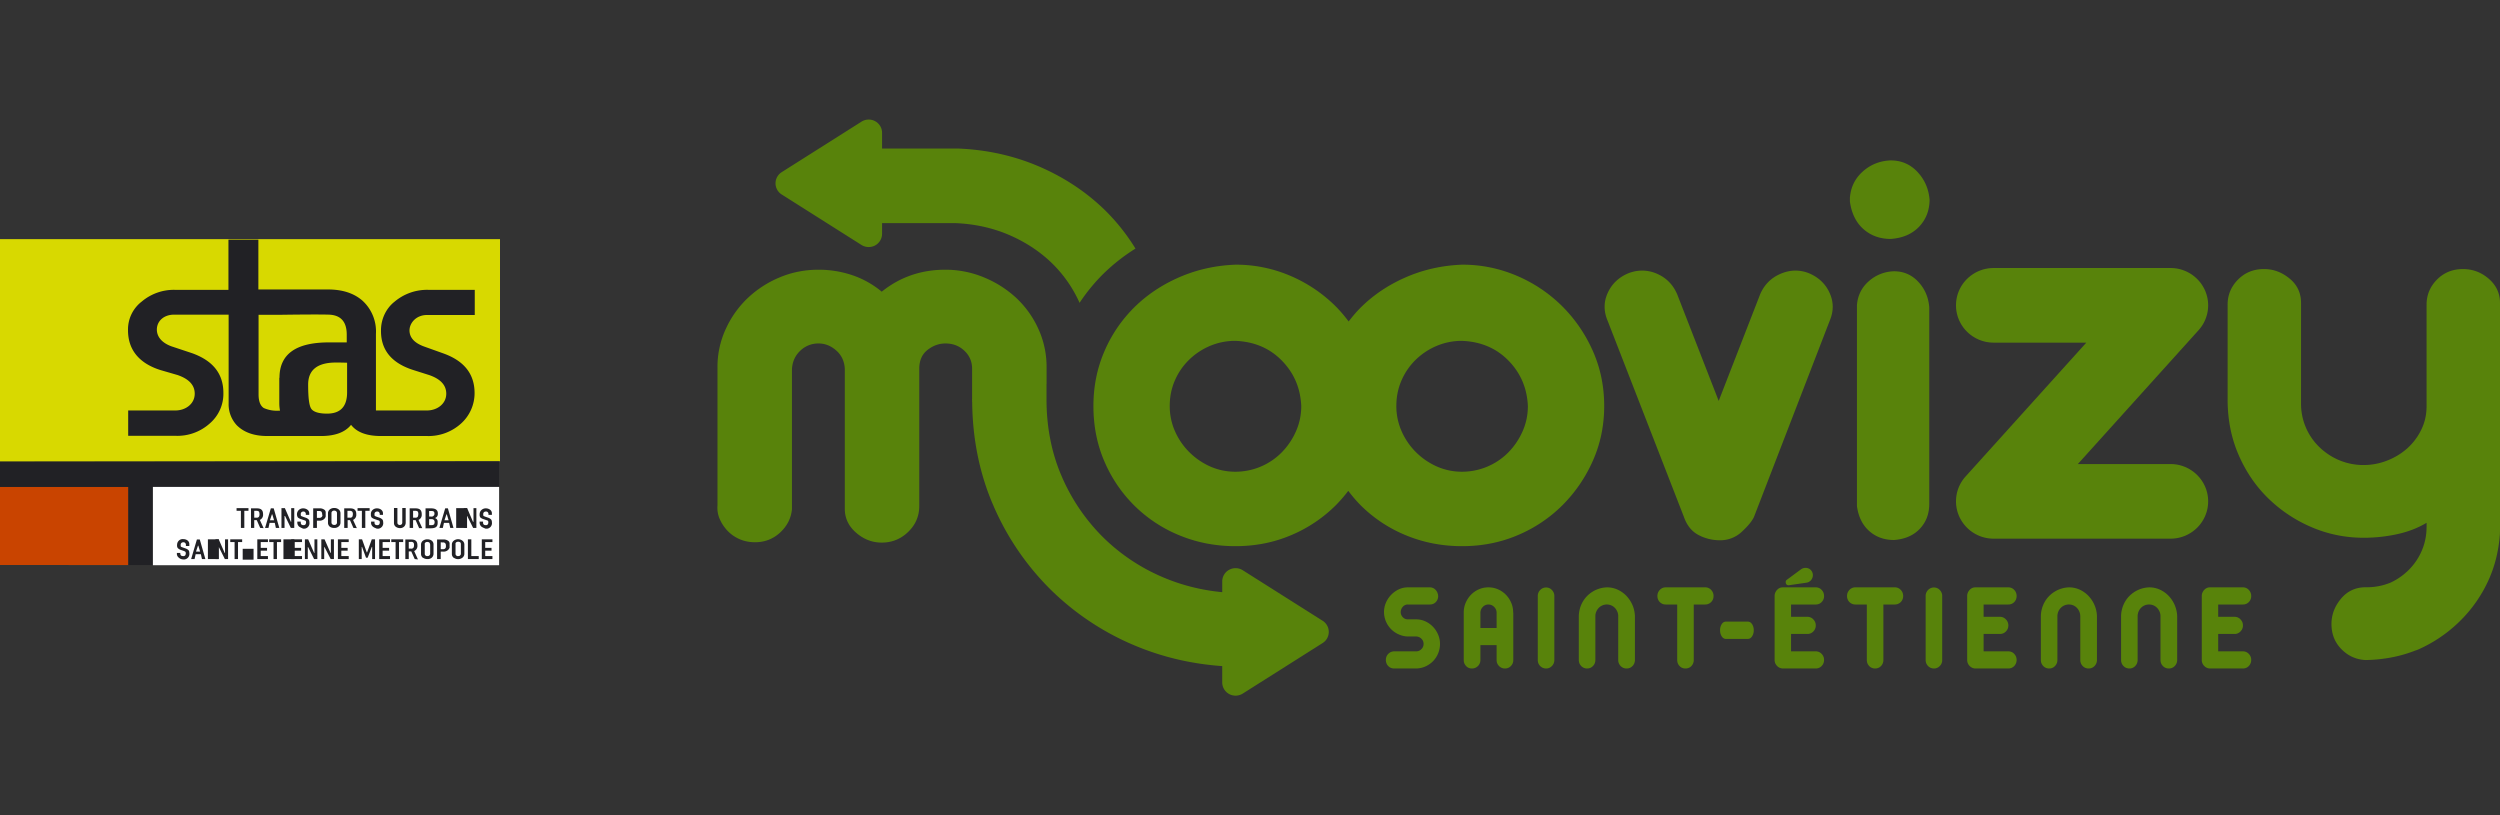 <svg xmlns="http://www.w3.org/2000/svg" width="230" height="75" viewBox="0 0 230 75">
  <rect x="0" y="0" width="230" height="75" fill="#333333" stroke="none"/>
  <g fill="none" fill-rule="evenodd">
    <g fill-rule="nonzero">
      <path fill="#D8D900" d="m0 42.48 46-.051V22H0v20.48"/>
      <path fill="#C94400" d="M0 44.796h11.811v7.187H0z"/>
      <path fill="#212125" d="M45.917 42.463H0v2.333h11.811v7.187h2.256v-7.187h31.85v-2.333M39.315 28.981h4.363v-2.315H39.43a4.63 4.63 0 0 0-3.119 1.08c-.813.635-1.277 1.647-1.26 2.71 0 1.75.978 2.95 2.969 3.585l1.46.463c1.045.36 1.576.927 1.576 1.716 0 .943-.846 1.543-1.775 1.543h-4.695v-7.05a3.828 3.828 0 0 0-1.26-3.07c-.797-.686-1.859-1.012-3.152-1.012H23.77v-4.58h-2.753v4.615h-4.894a4.575 4.575 0 0 0-3.085 1.08 3.235 3.235 0 0 0-1.261 2.642c0 1.75.979 3.019 2.97 3.653l1.592.463c1.045.36 1.576.927 1.576 1.716 0 .943-.846 1.543-1.775 1.543h-4.347v2.333h4.38a4.456 4.456 0 0 0 3.118-1.132 3.597 3.597 0 0 0 1.261-2.813c0-1.767-.962-2.967-2.87-3.654l-1.907-.634c-.896-.326-1.344-.892-1.344-1.544 0-.755.614-1.372 1.593-1.372h5.01v8.182a2.822 2.822 0 0 0 .746 1.99c.647.651 1.576.994 2.803.994h4.96c1.31 0 2.223-.36 2.754-1.029.53.686 1.443 1.03 2.754 1.03h4.23A4.456 4.456 0 0 0 42.4 38.98a3.76 3.76 0 0 0 1.261-2.813c0-1.767-.962-2.967-2.87-3.653l-1.775-.635c-.896-.326-1.343-.823-1.343-1.492.016-.72.663-1.424 1.642-1.407m-13.62 5.78v2.299c0 .24.017.48.067.72h-.05a2.99 2.99 0 0 1-1.443-.24c-.315-.206-.481-.617-.481-1.252v-7.324h1.908s3.234-.051 4.495-.017c1.145.017 1.709.634 1.709 1.835v.72h-1.643c-3.035 0-4.545 1.081-4.545 3.26m4.38 3.293c-.797 0-1.294-.172-1.477-.48-.182-.31-.265-1.03-.265-2.196 0-1.338.846-2.024 2.554-2.024.183 0 .531 0 1.029.017v2.779c-.017 1.27-.63 1.904-1.841 1.904"/>
      <path fill="#FFF" d="M14.067 44.796h31.85V52h-31.85z"/>
      <path fill="#212125" d="M22.477 46.991v1.578h-.315v-1.578h-.398v-.24h1.095v.24h-.382M23.937 48.57l-.315-.72h-.232v.72h-.299v-1.802h.531c.398 0 .58.155.58.55a.51.51 0 0 1-.298.514l.348.755-.315-.018m-.547-1.56v.617h.199a.24.24 0 0 0 .232-.086.422.422 0 0 0 .05-.257.488.488 0 0 0-.05-.223.421.421 0 0 0-.249-.069h-.182v.018ZM25.38 48.57l-.1-.464h-.48l-.1.463h-.315l.531-1.8h.265l.515 1.8h-.316m-.331-1.252h-.033l-.183.55h.382l-.166-.55ZM26.757 48.569l-.531-1.097h-.049v1.097h-.282v-1.818h.315l.547 1.252h.033v-1.252h.282v1.818h-.315M27.52 48.45a.49.49 0 0 1-.166-.36v-.104h.316v.103c0 .052.016.103.05.155.05.051.116.068.182.068a.212.212 0 0 0 .216-.086c.033-.068.05-.154.033-.223 0-.051-.033-.102-.1-.12l-.1-.034-.248-.086a.832.832 0 0 1-.299-.154.553.553 0 0 1 .066-.669.577.577 0 0 1 .432-.172.66.66 0 0 1 .398.138c.1.085.15.188.15.326v.137h-.316v-.052c.017-.12-.066-.24-.182-.257h-.05c-.116 0-.232.086-.232.223v.051c0 .052 0 .103.033.138l.166.068.249.086a.7.7 0 0 1 .282.172c.05.068.066.154.066.24a.513.513 0 0 1-.431.6h-.15c-.1-.051-.232-.103-.365-.189M29.156 47.883v.686h-.342v-1.8h.54a.698.698 0 0 1 .52.154c.054.051.072.12.09.171v.43a.528.528 0 0 1-.09.17.598.598 0 0 1-.52.207h-.198m0-.892v.634h.197a.28.28 0 0 0 .306-.188c0-.035 0-.086-.018-.12a.527.527 0 0 0-.054-.24c-.054-.07-.144-.086-.234-.086h-.197ZM30.36 48.467a.45.45 0 0 1-.185-.36v-.893a.45.45 0 0 1 .186-.36.652.652 0 0 1 .389-.12c.135 0 .27.034.389.12a.45.45 0 0 1 .186.36v.875a.45.45 0 0 1-.186.36.554.554 0 0 1-.39.12.635.635 0 0 1-.388-.102m.642-1.27c0-.068-.034-.12-.084-.171a.323.323 0 0 0-.17-.052.283.283 0 0 0-.169.052.212.212 0 0 0-.084.171v.875c0 .069.034.137.084.172.051.034.102.051.17.051a.227.227 0 0 0 .253-.189v-.909ZM32.514 48.57l-.316-.72h-.215v.72h-.315v-1.802h.53c.398 0 .58.155.58.55a.51.51 0 0 1-.298.514l.349.755-.315-.018m-.548-1.56v.617h.216a.24.24 0 0 0 .232-.086.645.645 0 0 0 .05-.257.353.353 0 0 0-.067-.223.421.421 0 0 0-.248-.069h-.183v.018ZM33.608 46.991v1.578h-.315v-1.578h-.398v-.24h1.111v.24h-.398M34.305 48.45a.437.437 0 0 1-.166-.36v-.104h.315v.103c0 .052.017.12.05.155.05.051.116.068.183.068a.212.212 0 0 0 .215-.086.353.353 0 0 0 .033-.223.129.129 0 0 0-.082-.12l-.117-.034-.248-.086a.832.832 0 0 1-.299-.154.423.423 0 0 1-.066-.275.5.5 0 0 1 .132-.394.577.577 0 0 1 .432-.172c.149 0 .298.052.398.138.1.085.149.188.149.326v.137h-.299v-.052c.017-.12-.066-.24-.182-.257h-.066c-.116 0-.233.086-.233.223v.051c0 .052 0 .103.034.138l.165.068.25.086a.7.7 0 0 1 .281.172c.05.068.067.154.067.24a.513.513 0 0 1-.432.6h-.149c-.1-.051-.249-.086-.365-.189M36.395 48.45a.438.438 0 0 1-.15-.344v-1.372h.316v1.338c0 .069.017.137.066.172.1.085.25.068.332-.018.033-.034.05-.103.05-.154v-1.338h.315v1.372a.5.5 0 0 1-.15.343.527.527 0 0 1-.38.138.66.66 0 0 1-.399-.138M38.552 48.57l-.315-.72h-.233v.72h-.315v-1.802h.531c.398 0 .58.155.58.55a.51.51 0 0 1-.298.514l.348.755h-.331m-.515-1.578v.617h.2a.24.24 0 0 0 .232-.086.709.709 0 0 0 .05-.257.488.488 0 0 0-.05-.223.421.421 0 0 0-.25-.069h-.182v.018ZM39.15 48.57v-1.802h.505c.418 0 .627.155.627.464v.068a.375.375 0 0 1-.278.36.332.332 0 0 1 .26.326v.12c0 .36-.19.498-.661.498h-.47m.348-1.595v.514h.174c.14.034.279-.068.314-.206v-.068c0-.189-.087-.24-.331-.24h-.157Zm0 .754v.55h.174a.401.401 0 0 0 .279-.07.521.521 0 0 0 .052-.222c0-.138-.104-.258-.244-.258h-.261ZM41.422 48.57l-.1-.464h-.481l-.1.463h-.315l.531-1.8h.249l.514 1.8h-.298m-.316-1.252h-.033l-.182.55h.381l-.166-.55ZM41.969 46.751h1v1.818h-1z"/>
      <path fill="#212125" d="m43.528 48.569-.547-1.097h-.033v1.097h-.282v-1.818h.315l.531 1.252h.049v-1.252h.266v1.818h-.299M44.291 48.45a.49.49 0 0 1-.166-.36v-.104h.316v.103c0 .052.016.12.05.155.05.051.116.068.182.068a.212.212 0 0 0 .216-.086.353.353 0 0 0 .033-.223.129.129 0 0 0-.083-.12l-.1-.034-.249-.086a.832.832 0 0 1-.298-.154.423.423 0 0 1-.067-.275c0-.154.05-.291.15-.394a.577.577 0 0 1 .431-.172.66.66 0 0 1 .398.138c.1.085.15.188.15.326v.137h-.316v-.052c.017-.12-.066-.24-.182-.257h-.066c-.117 0-.233.086-.233.223v.051c0 .052 0 .103.033.138l.166.068.25.086a.7.7 0 0 1 .281.172c.05.068.067.154.067.24a.513.513 0 0 1-.432.6h-.15c-.115-.051-.264-.103-.38-.189M16.44 51.297a.437.437 0 0 1-.167-.36v-.07h.316v.07c0 .051.016.102.05.154.05.051.115.069.198.069a.212.212 0 0 0 .216-.086c.033-.069.05-.155.033-.223a.129.129 0 0 0-.083-.12c-.033-.017-.066-.035-.116-.052l-.249-.086a.7.7 0 0 1-.282-.171.4.4 0 0 1-.066-.274c0-.155.05-.292.15-.395a.507.507 0 0 1 .43-.154c.15 0 .3.051.399.137.1.086.149.189.149.326v.171h-.315v-.085c.016-.12-.067-.24-.183-.258h-.066c-.116 0-.232.086-.232.223v.052c0 .051 0 .103.033.137l.166.068.249.086a.7.7 0 0 1 .282.172c.05.068.066.154.066.24a.513.513 0 0 1-.431.6h-.15a.638.638 0 0 1-.398-.171M18.58 51.434l-.1-.446h-.481l-.1.446h-.315l.53-1.801h.266l.514 1.801h-.315m-.332-1.235h-.033l-.182.549h.381l-.166-.549ZM19.127 49.616h1v1.818h-1z"/>
      <path fill="#212125" d="m20.686 51.434-.548-1.098h-.033v1.098h-.282v-1.818h.299l.547 1.252h.033v-1.252h.282v1.818h-.298M21.897 49.873v1.561h-.315v-1.561h-.398v-.257h1.094v.257h-.381M22.328 50.491h1v1h-1zM23.672 51.434v-1.818h.979v.257h-.664v.532h.581v.257h-.581v.498h.664v.274h-.979M25.48 49.873v1.561h-.315v-1.561h-.398v-.257h1.095v.257h-.382M26.077 49.616h1v1.818h-1z"/>
      <path fill="#212125" d="M26.79 51.434v-1.818h.996v.257h-.68v.532h.597v.257h-.597v.498h.68v.274h-.996M28.897 51.434l-.547-1.098h-.033v1.098h-.266v-1.818h.299l.547 1.252h.033v-1.252h.266v1.818h-.299M30.423 51.434l-.564-1.098h-.033v1.098h-.265v-1.818h.298l.548 1.252h.033v-1.252h.282v1.818h-.299M31.087 51.434v-1.818h.995v.257h-.68v.532h.581v.257h-.581v.498h.68v.274h-.995M34.239 51.434v-1.115h-.033l-.382.995h-.149l-.365-.995h-.033v1.115h-.266v-1.818h.299l.431 1.2h.033l.432-1.2h.298v1.818h-.265M34.886 51.434v-1.818h.995v.257h-.68v.532h.597v.257h-.597v.498h.68v.274h-.995M36.71 49.873v1.561h-.315v-1.561h-.398v-.257h1.095v.257h-.382M38.154 51.434l-.316-.703h-.232v.703h-.315v-1.801h.53c.399 0 .581.154.581.549a.51.51 0 0 1-.298.514l.348.772-.298-.034m-.548-1.578v.617h.2a.24.24 0 0 0 .232-.085.422.422 0 0 0 .05-.258c.016-.085-.017-.154-.067-.223-.066-.051-.166-.068-.249-.051h-.166ZM38.923 51.331a.447.447 0 0 1-.189-.36v-.875c0-.137.069-.274.189-.36a.668.668 0 0 1 .395-.12c.137 0 .274.034.395.12a.43.43 0 0 1 .171.36v.858a.483.483 0 0 1-.171.36.568.568 0 0 1-.395.12.668.668 0 0 1-.395-.12m.635-1.235c0-.069-.017-.137-.069-.172a.331.331 0 0 0-.171-.051.29.29 0 0 0-.172.051.163.163 0 0 0-.068.172v.858c0 .068.017.137.068.171.052.034.12.069.172.052a.23.23 0 0 0 .257-.19v-.891h-.017ZM40.547 50.748v.686h-.336v-1.801h.53a.722.722 0 0 1 .531.154c.053.052.07.103.089.172v.429c-.018.051-.053.103-.089.154a.584.584 0 0 1-.513.206h-.195m-.017-.858v.635h.194c.142.017.266-.069.283-.206v-.086c0-.085 0-.171-.053-.24a.234.234 0 0 0-.23-.086l-.194-.017ZM41.757 51.331a.45.45 0 0 1-.186-.36v-.875a.45.45 0 0 1 .186-.36.652.652 0 0 1 .778 0 .45.45 0 0 1 .186.36v.858a.45.45 0 0 1-.186.36.652.652 0 0 1-.778 0m.643-1.252c0-.069-.017-.137-.068-.172a.332.332 0 0 0-.355 0 .164.164 0 0 0-.068.172v.875c0 .068.017.137.068.171.05.034.101.069.169.052a.227.227 0 0 0 .254-.19v-.908ZM43.047 51.434v-1.818h.315v1.544h.681v.274h-.996M44.325 51.434v-1.818h.978v.257h-.663v.532h.58v.257h-.58v.498h.663v.274h-.978"/>
    </g>
    <g fill="#58830B">
      <path d="M111.343 31.814a5.926 5.926 0 0 1 2.322-.455c1.728.072 3.152.677 4.266 1.818 1.119 1.143 1.711 2.535 1.785 4.174 0 .823-.163 1.597-.487 2.329a6.471 6.471 0 0 1-1.298 1.926 5.973 5.973 0 0 1-4.266 1.792 5.662 5.662 0 0 1-2.322-.48 6.399 6.399 0 0 1-1.918-1.312 6.244 6.244 0 0 1-1.323-1.926 5.67 5.67 0 0 1-.486-2.329c0-.856.162-1.649.486-2.38a5.945 5.945 0 0 1 1.323-1.9 6.236 6.236 0 0 1 1.918-1.257m17.609 3.156a5.944 5.944 0 0 1 1.322-1.9 6.22 6.22 0 0 1 1.919-1.256 5.921 5.921 0 0 1 2.321-.455c1.728.072 3.15.677 4.268 1.818 1.114 1.143 1.71 2.535 1.782 4.174 0 .823-.161 1.597-.486 2.329a6.507 6.507 0 0 1-1.296 1.926 5.99 5.99 0 0 1-4.268 1.792 5.657 5.657 0 0 1-2.321-.48 6.381 6.381 0 0 1-1.919-1.312 6.243 6.243 0 0 1-1.322-1.926 5.662 5.662 0 0 1-.488-2.329c0-.856.163-1.649.488-2.38m-24.603-6.689a12.696 12.696 0 0 0-2.756 4.067c-.667 1.552-.998 3.22-.998 5.002 0 1.856.341 3.568 1.026 5.138a12.784 12.784 0 0 0 2.807 4.092 12.736 12.736 0 0 0 4.16 2.703c1.586.642 3.276.963 5.077.963 1.837 0 3.547-.34 5.132-1.017a12.903 12.903 0 0 0 4.131-2.782 13.38 13.38 0 0 0 1.113-1.29c.38.5.784.981 1.237 1.423a12.72 12.72 0 0 0 4.159 2.703c1.583.642 3.276.963 5.077.963 1.836 0 3.547-.34 5.131-1.017a12.925 12.925 0 0 0 4.133-2.782 13.444 13.444 0 0 0 2.781-4.094c.684-1.55 1.027-3.217 1.027-5.001v-.003c0-1.818-.352-3.51-1.054-5.082a13.505 13.505 0 0 0-2.835-4.12 13.28 13.28 0 0 0-4.16-2.782 12.66 12.66 0 0 0-5.023-1.016c-1.837.07-3.557.455-5.157 1.15-1.604.695-2.99 1.624-4.16 2.782-.408.404-.773.84-1.12 1.292-.379-.5-.78-.981-1.23-1.426a13.262 13.262 0 0 0-4.158-2.782 12.662 12.662 0 0 0-5.024-1.016c-1.834.07-3.557.455-5.157 1.15-1.602.695-2.99 1.624-4.16 2.782M163.816 25.187c-.877.375-1.504 1.005-1.883 1.89l-3.813 9.807-3.818-9.807c-.378-.885-.996-1.515-1.856-1.89a3.385 3.385 0 0 0-1.364-.293c-.418 0-.84.08-1.264.242-.894.376-1.53.98-1.909 1.814-.379.834-.379 1.693 0 2.579l7.012 18.03c.276.784.722 1.336 1.34 1.66a4.17 4.17 0 0 0 1.961.485 2.89 2.89 0 0 0 2.036-.791c.566-.528.936-.98 1.108-1.355l6.96-18.03c.379-.885.379-1.744 0-2.578-.377-.834-1.013-1.438-1.906-1.814a3.339 3.339 0 0 0-1.234-.242c-.455 0-.91.098-1.37.293M174.245 24.958h-.001a3.598 3.598 0 0 0-2.322.92c-.653.578-1.014 1.31-1.083 2.196v18.488c.137.99.517 1.755 1.136 2.299.618.545 1.374.818 2.27.818.994-.07 1.785-.409 2.37-1.022.584-.613.877-1.379.877-2.299v-18.08c-.07-.919-.404-1.702-1.007-2.348-.602-.648-1.35-.972-2.24-.972M173.945 14.756c-.986.038-1.84.376-2.56 1.014-.72.639-1.117 1.445-1.193 2.42v.358c.15 1.088.569 1.932 1.251 2.534.682.6 1.516.9 2.502.9 1.097-.076 1.969-.45 2.614-1.126.628-.66.95-1.483.963-2.464-.08-1.003-.447-1.858-1.106-2.565-.663-.713-1.488-1.07-2.471-1.07M222.262 59.838c.077-.033.154-.06.23-.091l.019-.008c.004-.003.01-.005.016-.007a12.927 12.927 0 0 0 3.734-2.54 12.508 12.508 0 0 0 2.769-4.01c.524-1.212.836-2.517.95-3.907.015-.16.02-.35.02-.536v-20.87c0-.885-.347-1.626-1.03-2.22-.69-.597-1.48-.895-2.374-.895-.963 0-1.761.324-2.398.971-.635.646-.953 1.413-.953 2.298v9.346c0 .784-.163 1.507-.49 2.17a5.584 5.584 0 0 1-1.288 1.712 6.063 6.063 0 0 1-1.857 1.124 5.887 5.887 0 0 1-2.14.408 5.7 5.7 0 0 1-2.295-.459 5.91 5.91 0 0 1-1.83-1.227 5.531 5.531 0 0 1-1.65-3.984l.001-9.244c0-.919-.352-1.667-1.058-2.246-.705-.58-1.485-.87-2.345-.87h-.001c-.963 0-1.76.325-2.398.972-.636.646-.953 1.413-.953 2.298v8.733c0 1.84.335 3.534 1.005 5.082.672 1.55 1.58 2.887 2.734 4.01a12.96 12.96 0 0 0 3.996 2.656c1.512.648 3.11.97 4.794.97 1.03 0 2.054-.11 3.068-.33 1.014-.222 1.916-.572 2.707-1.048v.36c0 .785-.145 1.516-.437 2.197a5.6 5.6 0 0 1-1.211 1.788c-.47.465-1.02.857-1.648 1.152a5.67 5.67 0 0 1-2.222.434h-.077c-.93 0-1.69.35-2.275 1.05-.585.7-.88 1.477-.88 2.331 0 .957.328 1.75.984 2.382.617.597 1.347.9 2.18.934 1.65-.032 3.184-.33 4.6-.893l.003.007Z"/>
      <path d="m121.682 57.11-7.347-4.647a1.239 1.239 0 0 0-1.251-.042 1.214 1.214 0 0 0-.638 1.066v.993c-1.799-.172-3.52-.586-5.135-1.241a17.677 17.677 0 0 1-5.741-3.725 17.784 17.784 0 0 1-3.884-5.669c-.928-2.129-1.4-4.505-1.407-7.06v-1.417c.001-.021.007-.039.007-.06v-1.532a8.404 8.404 0 0 0-.758-3.523 8.931 8.931 0 0 0-2.04-2.85 9.858 9.858 0 0 0-2.98-1.89 9.22 9.22 0 0 0-3.53-.7h-.001c-2.232 0-4.183.674-5.857 2.022a8.463 8.463 0 0 0-2.745-1.53 9.706 9.706 0 0 0-3.058-.492h-.001c-1.29 0-2.501.244-3.634.726a9.64 9.64 0 0 0-2.955 1.943 9.16 9.16 0 0 0-1.986 2.848 8.313 8.313 0 0 0-.733 3.446v12.742c-.034.45.043.881.235 1.296.192.414.445.777.758 1.088a3.4 3.4 0 0 0 1.098.726c.419.172.872.258 1.361.258.906 0 1.68-.301 2.326-.906.646-.604 1.002-1.321 1.074-2.15V33.983c.032-.691.286-1.26.757-1.709a2.373 2.373 0 0 1 1.7-.675c.592 0 1.132.217 1.62.649.487.431.75.993.785 1.683v12.88c0 .864.348 1.599 1.045 2.203.697.604 1.482.905 2.353.905.94 0 1.754-.326 2.432-.984.68-.655 1.02-1.45 1.02-2.383v-12.62c0-.76.253-1.34.758-1.736.506-.397 1.054-.597 1.647-.597.697 0 1.282.226 1.752.675.473.448.706 1.002.706 1.657v2.734c0 .022-.005.042-.005.066 0 .048.005.094.005.141v.114l.006.003c.033 3.409.684 6.622 1.958 9.544a24.543 24.543 0 0 0 5.365 7.814 24.525 24.525 0 0 0 7.956 5.172c2.434.986 5.028 1.573 7.725 1.763v1.502c0 .444.245.854.638 1.067a1.238 1.238 0 0 0 1.251-.042l7.348-4.649a1.212 1.212 0 0 0 0-2.05"/>
      <path d="M104.464 22.869a18.675 18.675 0 0 0-2.714-3.44c-1.715-1.699-3.764-3.073-6.092-4.084-2.325-1.008-4.847-1.574-7.496-1.678l-7.012-.002v-1.45c0-.443-.245-.852-.638-1.065a1.236 1.236 0 0 0-1.251.041l-7.349 4.65a1.212 1.212 0 0 0 0 2.048l7.348 4.65c.38.237.858.253 1.252.04.392-.212.638-.622.638-1.066v-.983h6.803c1.756.076 3.413.447 4.922 1.102 1.534.667 2.872 1.56 3.976 2.652a11.814 11.814 0 0 1 2.469 3.577 16.934 16.934 0 0 1 2.175-2.657 17.35 17.35 0 0 1 2.97-2.335M179.952 28.09c0 1.897 1.553 3.433 3.466 3.433h8.523l-11.108 12.314a3.408 3.408 0 0 0-.578 3.69 3.466 3.466 0 0 0 3.163 2.03h16.267c1.913 0 3.465-1.535 3.465-3.432 0-1.895-1.552-3.432-3.465-3.432h-8.524l11.108-12.315a3.411 3.411 0 0 0 .58-3.69 3.468 3.468 0 0 0-3.164-2.03h-16.268c-1.913 0-3.465 1.537-3.465 3.433M132.48 59.247c0-.312-.06-.606-.181-.882a2.33 2.33 0 0 0-1.188-1.21 1.978 1.978 0 0 0-.814-.174h-.773a.62.62 0 0 1-.461-.193.688.688 0 0 1-.199-.462.77.77 0 0 1 .199-.508.6.6 0 0 1 .461-.204h2.024c.22 0 .402-.074.546-.223a.767.767 0 0 0 .216-.56.882.882 0 0 0-.239-.566.696.696 0 0 0-.523-.228h-2.024c-.303 0-.588.064-.853.192a2.418 2.418 0 0 0-1.172 1.233 2.17 2.17 0 0 0-.17.84 2.255 2.255 0 0 0 1.365 2.067c.265.118.542.18.83.188h.784a.694.694 0 0 1 .461.205c.133.128.2.29.2.485a.642.642 0 0 1-.206.478.649.649 0 0 1-.466.2h-2.024a.733.733 0 0 0-.552.233.774.774 0 0 0-.222.55c0 .225.072.414.217.565.143.152.33.228.557.228h2.024c.303-.008.588-.072.853-.193.265-.121.496-.282.694-.484a2.272 2.272 0 0 0 .636-1.577ZM137.688 57.775h-1.49v-1.39c0-.211.073-.391.218-.543a.689.689 0 0 1 .522-.228c.204 0 .38.075.53.228.147.152.22.332.22.543v1.39Zm1.342-2.324a2.399 2.399 0 0 0-.489-.736 2.268 2.268 0 0 0-.722-.497c-.277-.12-.57-.181-.881-.181-.312 0-.605.06-.882.18a2.278 2.278 0 0 0-.722.498c-.204.21-.367.455-.489.736-.12.279-.181.579-.181.898v4.37c0 .217.072.403.215.554a.709.709 0 0 0 .535.229.76.76 0 0 0 .558-.229.758.758 0 0 0 .226-.554v-1.367h1.49v1.367c0 .217.074.403.222.554a.74.74 0 0 0 .552.229.727.727 0 0 0 .54-.229.764.764 0 0 0 .22-.554V56.372l-.01-.023c0-.32-.06-.619-.182-.898ZM141.475 54.83v5.888c0 .218.074.404.222.555.147.152.33.229.551.229.206 0 .38-.077.53-.229a.77.77 0 0 0 .221-.555V54.83a.775.775 0 0 0-.222-.548.704.704 0 0 0-.529-.233.727.727 0 0 0-.55.233.768.768 0 0 0-.223.548M149.617 54.807a2.627 2.627 0 0 0-.807-.566 2.36 2.36 0 0 0-.979-.204 2.689 2.689 0 0 0-1.82.8c-.234.238-.418.516-.551.835-.132.32-.203.659-.21 1.016v4.02c0 .225.074.414.222.565a.738.738 0 0 0 .551.228.71.71 0 0 0 .529-.228.778.778 0 0 0 .221-.566v-4.019c0-.147.03-.288.087-.42.055-.133.132-.248.227-.345.094-.097.206-.173.335-.228a1.048 1.048 0 0 1 .813 0c.125.055.235.13.33.228.095.097.17.212.227.345.057.132.085.273.085.42v4.02a.78.78 0 0 0 .222.565.74.74 0 0 0 .552.228.725.725 0 0 0 .54-.228.778.778 0 0 0 .222-.566v-4.019a2.83 2.83 0 0 0-.796-1.88M155.825 60.707v-5.093h1.047a.759.759 0 0 0 .773-.784.783.783 0 0 0-.222-.56.725.725 0 0 0-.551-.233h-3.628a.716.716 0 0 0-.54.234.788.788 0 0 0-.222.56c0 .227.075.413.222.561a.736.736 0 0 0 .54.222h1.058v5.093c0 .226.072.415.216.566a.72.72 0 0 0 .546.228c.22 0 .402-.077.546-.228a.789.789 0 0 0 .215-.566M160.81 57.19h-2.029c-.154 0-.28.076-.381.228a1 1 0 0 0-.153.567c0 .218.051.405.153.56.1.156.227.234.381.234h2.03c.148 0 .274-.078.378-.233a.987.987 0 0 0 .155-.56.984.984 0 0 0-.155-.568c-.104-.152-.23-.228-.378-.228M167.051 55.614a.734.734 0 0 0 .54-.223.755.755 0 0 0 .222-.56.784.784 0 0 0-.222-.56.715.715 0 0 0-.54-.234h-3.025a.697.697 0 0 0-.546.245.811.811 0 0 0-.216.548v5.877a.76.76 0 0 0 .233.566.738.738 0 0 0 .529.228h3.025a.726.726 0 0 0 .54-.228.776.776 0 0 0 .222-.566.77.77 0 0 0-.222-.55.72.72 0 0 0-.54-.233h-2.275v-1.6h1.513a.728.728 0 0 0 .534-.229.752.752 0 0 0 .228-.554.774.774 0 0 0-.228-.56.724.724 0 0 0-.534-.234h-1.513v-1.133h2.275ZM165.675 52.39l-1.262.934c-.106.07-.148.164-.125.281.008.086.041.15.102.192.06.043.133.057.216.041l1.604-.233a.669.669 0 0 0 .438-.275.716.716 0 0 0 .13-.52.717.717 0 0 0-.147-.327.625.625 0 0 0-.279-.198.725.725 0 0 0-.677.105M174.317 54.037h-3.627a.714.714 0 0 0-.54.234.784.784 0 0 0-.222.56.759.759 0 0 0 .762.783h1.058v5.093c0 .226.072.415.216.566a.72.72 0 0 0 .545.228c.22 0 .402-.077.546-.228a.79.79 0 0 0 .216-.566v-5.093h1.046a.76.76 0 0 0 .774-.784.786.786 0 0 0-.222-.56.725.725 0 0 0-.552-.233M177.933 54.049a.73.73 0 0 0-.552.233.77.77 0 0 0-.221.548v5.888c0 .218.073.404.221.555a.74.74 0 0 0 .552.229c.205 0 .38-.077.529-.229a.763.763 0 0 0 .221-.555V54.83a.767.767 0 0 0-.221-.548.703.703 0 0 0-.529-.233M184.768 55.614a.734.734 0 0 0 .54-.223.758.758 0 0 0 .22-.56.788.788 0 0 0-.22-.56.715.715 0 0 0-.54-.234h-3.026a.698.698 0 0 0-.546.245.811.811 0 0 0-.216.548v5.877c0 .226.078.415.233.566a.737.737 0 0 0 .53.228h3.025a.726.726 0 0 0 .54-.228.78.78 0 0 0 .22-.566.773.773 0 0 0-.22-.55.72.72 0 0 0-.54-.233h-2.276v-1.6h1.513a.725.725 0 0 0 .534-.229.753.753 0 0 0 .229-.554.775.775 0 0 0-.229-.56.721.721 0 0 0-.534-.234h-1.513v-1.133h2.276ZM192.92 60.707v-4.02a2.825 2.825 0 0 0-.796-1.88 2.614 2.614 0 0 0-.807-.566 2.354 2.354 0 0 0-.977-.204 2.688 2.688 0 0 0-1.82.8 2.596 2.596 0 0 0-.551.835 2.76 2.76 0 0 0-.21 1.016v4.02c0 .225.073.414.22.565a.74.74 0 0 0 .552.228.713.713 0 0 0 .53-.228.778.778 0 0 0 .22-.566v-4.019a1.099 1.099 0 0 1 .313-.765 1.038 1.038 0 0 1 .745-.31 1.005 1.005 0 0 1 .734.31 1.115 1.115 0 0 1 .313.765v4.02c0 .225.074.414.222.565a.736.736 0 0 0 .55.228.724.724 0 0 0 .54-.228.78.78 0 0 0 .223-.566M199.504 54.807a2.623 2.623 0 0 0-.808-.566 2.353 2.353 0 0 0-.977-.204 2.693 2.693 0 0 0-1.819.8c-.235.238-.42.516-.552.835-.132.32-.203.659-.21 1.016v4.02c0 .225.073.414.222.565.147.152.33.228.55.228a.712.712 0 0 0 .53-.228.78.78 0 0 0 .222-.566v-4.019a1.096 1.096 0 0 1 .312-.765 1.017 1.017 0 0 1 .745-.309 1.009 1.009 0 0 1 .733.31c.095.096.17.211.228.344.057.132.085.273.085.42v4.02c0 .225.074.414.221.565a.74.74 0 0 0 .552.228.725.725 0 0 0 .54-.228.78.78 0 0 0 .222-.566v-4.019a2.84 2.84 0 0 0-.796-1.88M206.35 55.614a.731.731 0 0 0 .54-.223.757.757 0 0 0 .221-.56.786.786 0 0 0-.222-.56.713.713 0 0 0-.539-.234h-3.025a.698.698 0 0 0-.546.245.808.808 0 0 0-.216.548v5.877a.76.76 0 0 0 .232.566.739.739 0 0 0 .53.228h3.025a.723.723 0 0 0 .54-.228.778.778 0 0 0 .221-.566.772.772 0 0 0-.222-.55.716.716 0 0 0-.539-.233h-2.275v-1.6h1.513a.724.724 0 0 0 .534-.229.753.753 0 0 0 .228-.554.775.775 0 0 0-.228-.56.72.72 0 0 0-.534-.234h-1.513v-1.133h2.275Z"/>
    </g>
  </g>
</svg>